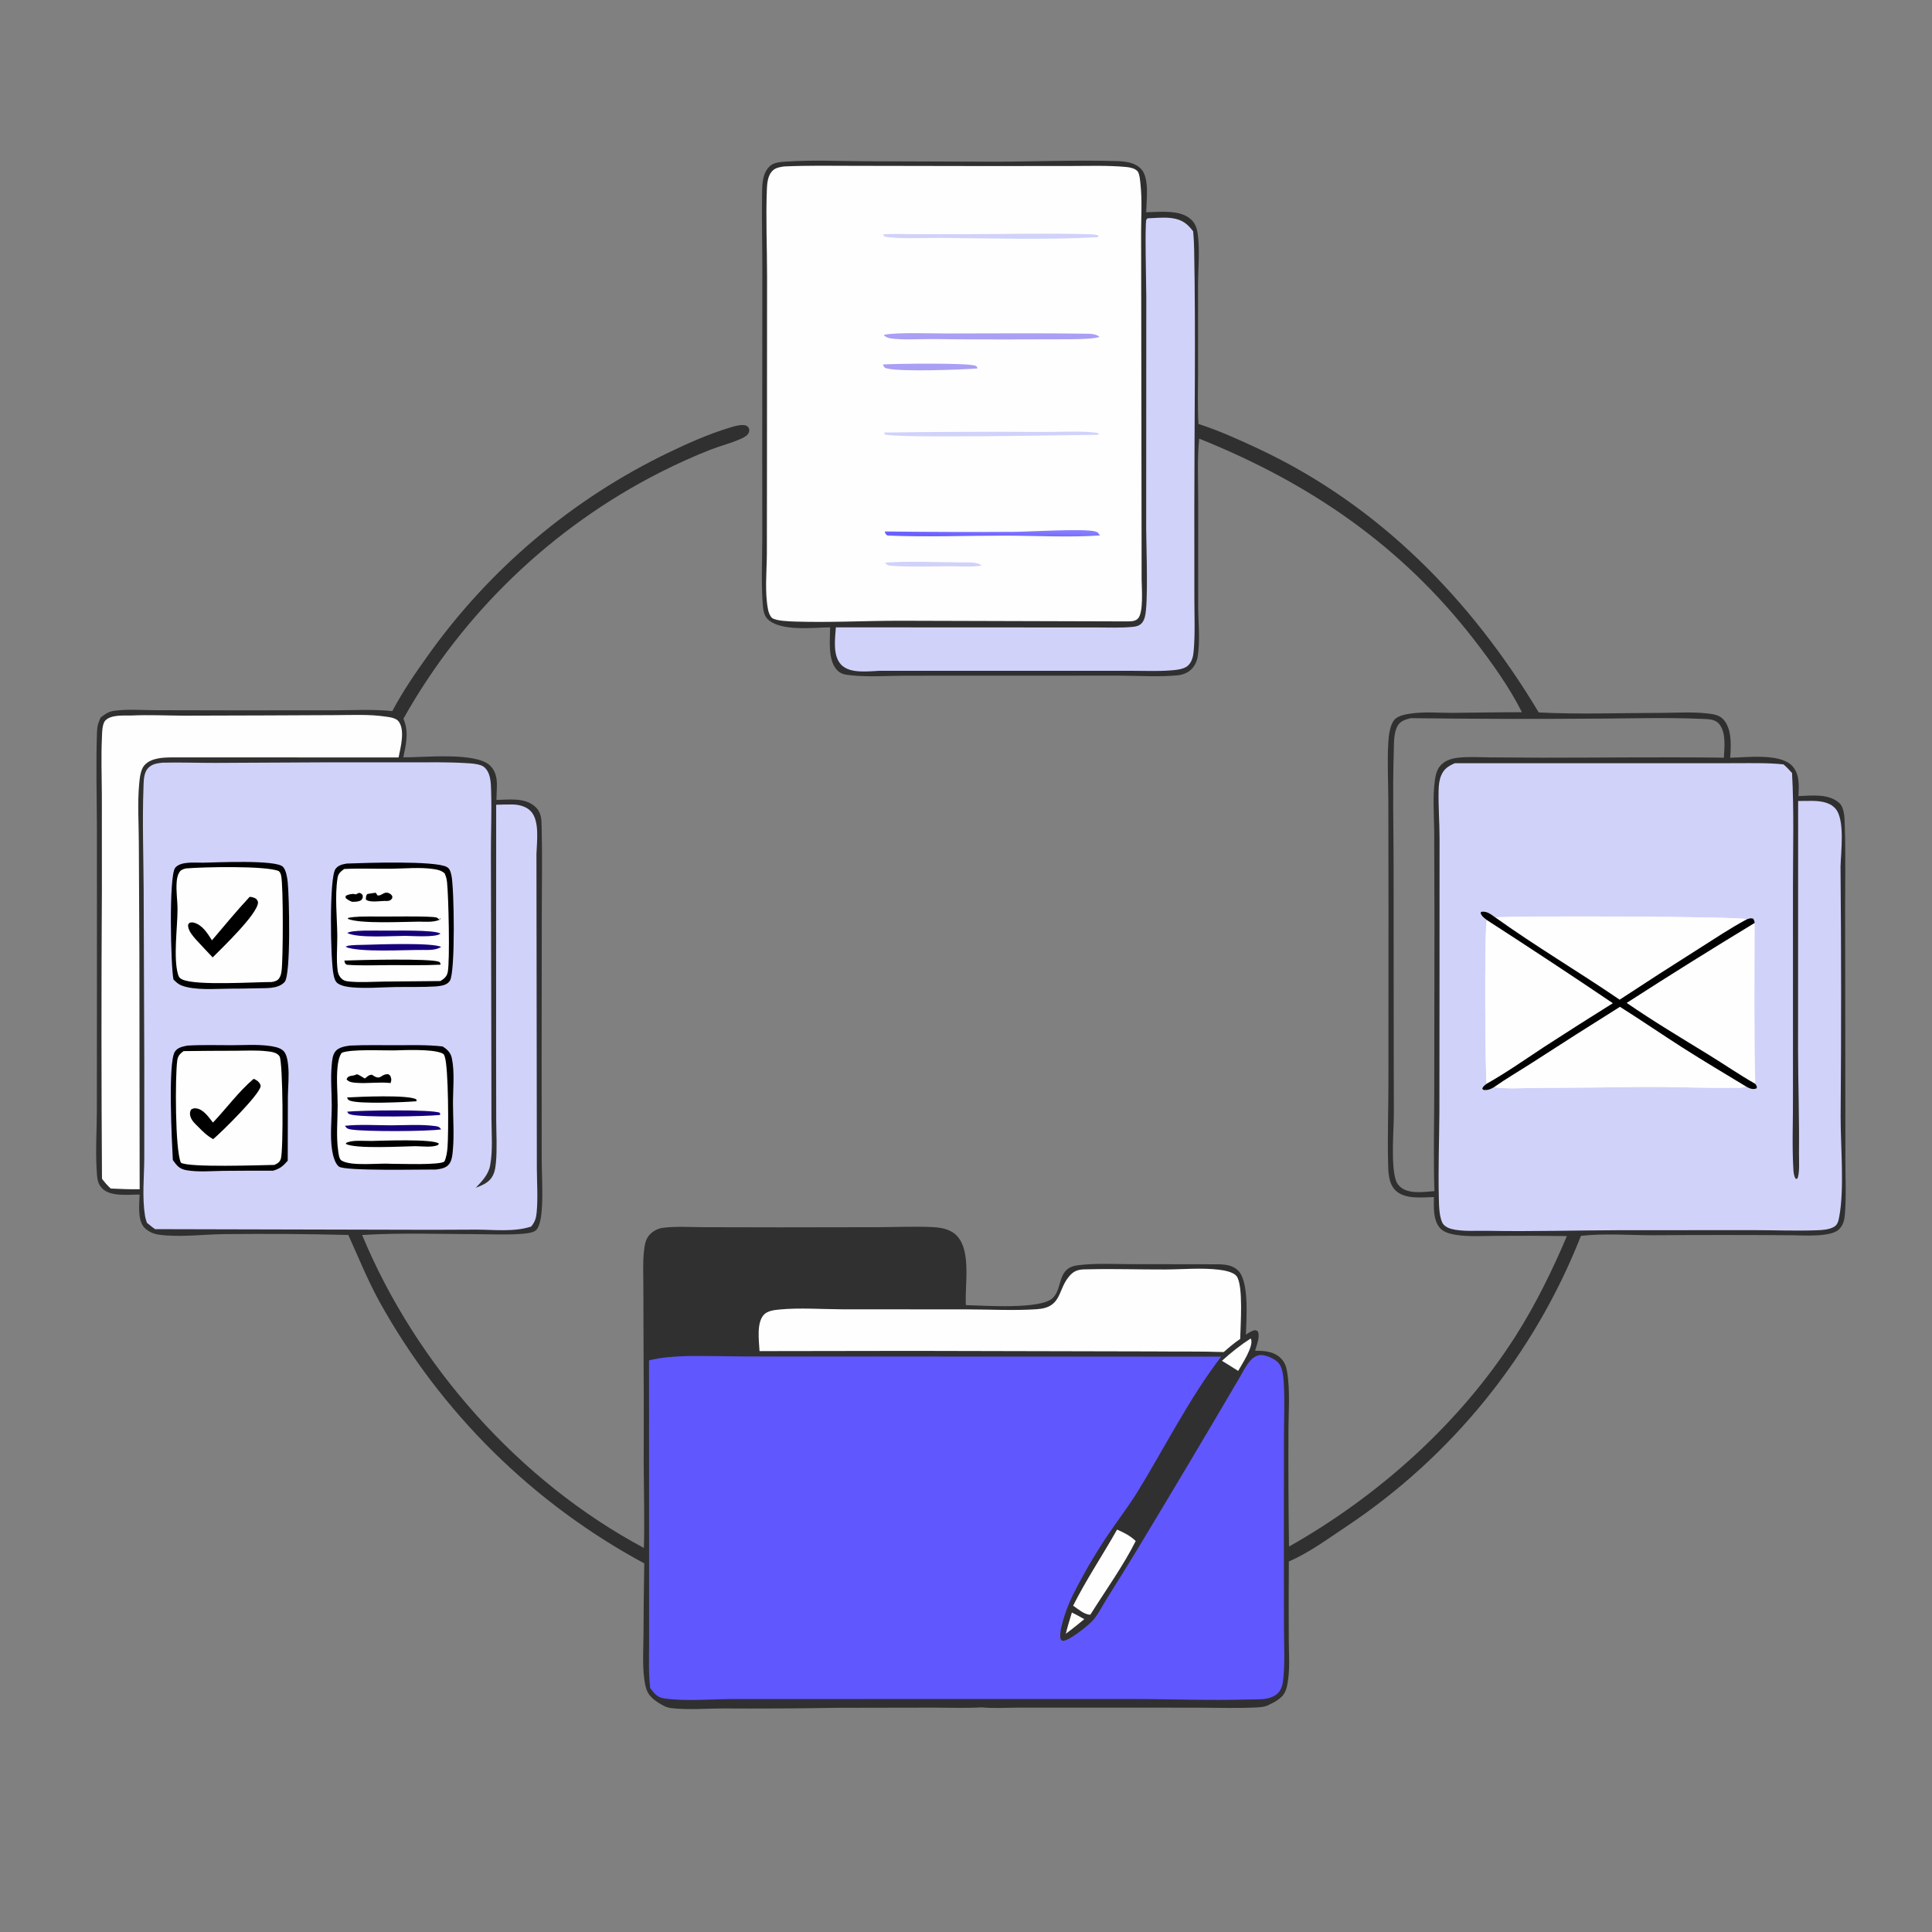 <svg width="370" height="370" viewBox="0 0 370 370" fill="none" xmlns="http://www.w3.org/2000/svg">
<rect x="0" y="0" width="370" height="370" fill="#808080" stroke="none"/>
<path d="M158.979 120.141C155.707 120.184 149.51 120.969 147.032 118.593C146.173 117.768 146.11 116.336 146.037 115.197C145.781 111.239 145.97 107.192 145.986 103.223L145.975 85.01L145.998 51.658C145.996 46.956 145.878 42.236 145.938 37.536C145.962 35.617 145.895 33.332 147.361 31.88C148.204 31.046 149.569 31.019 150.702 30.944C155.634 30.614 160.658 30.852 165.6 30.882L187.441 30.96C196.284 31.052 205.184 30.581 214.017 30.857C215.62 30.907 217.406 31.143 218.557 32.382C220.161 34.108 219.56 38.438 219.502 40.652C222.159 40.601 226.109 40.085 228.176 42.096C228.884 42.784 229.211 43.679 229.355 44.64C229.825 47.776 229.452 51.371 229.441 54.555L229.438 71.502C229.441 74.711 229.325 77.988 229.519 81.191C233.489 82.476 237.357 84.225 241.13 86C264.141 96.822 281.721 114.802 294.689 136.442C302.342 136.836 310.15 136.532 317.821 136.528C320.74 136.527 323.839 136.304 326.737 136.608C327.849 136.725 329.185 136.859 329.984 137.715C331.644 139.494 331.521 142.417 331.381 144.692C331.372 144.832 331.359 144.972 331.345 145.112C334.536 145.062 340.832 144.227 343.17 146.623C344.702 148.192 344.508 150.455 344.427 152.465C346.957 152.361 350.231 151.949 352.249 153.784C353.302 154.741 353.252 156.936 353.297 158.276C353.476 163.533 353.356 168.83 353.359 174.09L353.397 202.489L353.412 222.155C353.409 225.556 353.598 229.099 353.322 232.477C353.229 233.614 353.049 234.534 352.24 235.387C350.734 236.972 345.454 236.587 343.333 236.566C334.43 236.501 325.525 236.499 316.621 236.562C312.091 236.568 307.262 236.17 302.768 236.68C293.809 259.446 278.076 278.911 257.695 292.446C254.264 294.731 250.626 297.411 246.827 299.039C246.792 304.015 246.788 308.992 246.816 313.969C246.821 316.457 247.037 319.158 246.695 321.62C246.529 322.816 246.336 324.104 245.422 324.972C244.798 325.566 244.093 325.986 243.312 326.336C242.45 326.852 241.71 326.937 240.722 326.988C236.994 327.183 233.214 327.045 229.479 327.039L209.901 327.027L195.207 327.029C192.841 327.029 190.326 327.205 187.975 326.98C184.988 327.157 181.91 327.027 178.915 327.03L160.304 327.063C153.008 327.189 145.711 327.231 138.415 327.189C135.211 327.191 131.701 327.494 128.535 327.122C127.576 327.009 126.911 326.597 126.105 326.101C124.809 325.248 123.974 324.482 123.627 322.922C122.936 319.817 123.228 316.21 123.239 313.026C123.252 308.485 123.301 303.945 123.386 299.406C102.001 287.885 84.381 270.457 72.624 249.201C70.368 245.071 68.643 240.782 66.705 236.508C58.786 236.312 50.863 236.259 42.942 236.35C38.863 236.387 34.318 237.028 30.297 236.434C29.343 236.294 28.254 235.781 27.604 235.054C26.299 233.595 26.688 230.593 26.73 228.772C24.61 228.762 21.213 229.23 19.578 227.607C18.57 226.606 18.598 225.368 18.513 224.037C18.277 220.349 18.541 216.532 18.548 212.828L18.563 189.595L18.561 159.074C18.543 152.781 18.357 146.477 18.573 140.186C18.604 139.3 18.713 138.722 19.066 137.901C19.109 137.802 19.146 137.7 19.188 137.6C19.212 137.54 19.239 137.481 19.265 137.421C20.055 136.802 20.755 136.287 21.777 136.139C24.328 135.771 27.201 136.001 29.778 136.01L44.46 136.039L63.775 136.032C67.524 136.026 71.403 135.799 75.133 136.186C77.071 132.507 79.484 128.99 81.899 125.607C93.75 108.932 109.634 95.532 128.067 86.66C131.77 84.884 135.701 83.129 139.632 81.936C140.493 81.675 142.14 81.141 142.963 81.538C143.235 81.669 143.313 81.87 143.476 82.108C143.498 82.604 143.529 82.759 143.207 83.176C142.859 83.625 142.069 83.963 141.557 84.18C139.794 84.929 137.903 85.41 136.114 86.103C132.825 87.376 129.532 88.898 126.383 90.481C105.711 101.006 88.617 117.416 77.256 137.642C78.345 140.158 77.773 142.474 77.238 145.04C81.098 145.089 91.131 143.961 93.87 146.63C94.967 147.699 95.187 149.113 95.163 150.585C95.141 151.457 95.11 152.329 95.067 153.201C97.501 153.135 100.512 152.712 102.47 154.471C103.743 155.615 103.695 156.94 103.736 158.552C103.868 163.856 103.766 169.187 103.76 174.494L103.728 203.304L103.743 221.969C103.754 224.988 103.966 228.054 103.795 231.065C103.728 232.241 103.547 234.811 102.631 235.618C102.003 236.171 100.359 236.265 99.523 236.322C96.911 236.5 94.222 236.37 91.601 236.361C84.217 236.338 76.717 236.062 69.351 236.516C79.682 261.403 99.471 283.729 123.314 296.447C123.457 291.11 123.302 285.744 123.277 280.405C123.308 272.345 123.295 264.285 123.24 256.225L123.209 246.102C123.202 244.04 123.099 241.919 123.303 239.868C123.43 238.593 123.574 237.255 124.543 236.323C125.2 235.69 126.068 235.247 126.977 235.135C129.504 234.823 132.235 235.016 134.784 235.021L149.223 235.05L168.3 235.02C171.752 235.005 175.223 234.833 178.671 235.009C180.405 235.098 182.208 235.444 183.402 236.832C186.02 239.877 184.742 246.236 184.976 249.943C188.442 250.029 199.18 250.807 201.555 248.634C203.209 247.121 202.712 244.321 204.521 242.992C205.137 242.539 205.844 242.385 206.589 242.293C209.878 241.889 213.387 242.094 216.698 242.102L231.846 242.124C233.667 242.14 235.74 241.942 237.131 243.338C239.269 245.484 238.697 252.674 238.601 255.605C239.199 255.208 239.676 254.854 240.395 254.74C240.648 254.836 240.825 254.818 240.935 255.093C241.316 256.05 240.629 257.732 240.369 258.691C242.125 258.677 243.958 258.796 245.282 260.111C246.025 260.848 246.315 261.637 246.487 262.656C247.115 266.392 246.753 270.472 246.753 274.255C246.721 281.566 246.756 288.877 246.856 296.187C263.947 286.532 279.627 272.553 290.215 255.927C294.074 249.868 297.274 243.329 300.079 236.721C295.576 236.658 291.072 236.645 286.568 236.682C284.035 236.686 281.3 236.885 278.797 236.484C277.763 236.318 276.523 236.017 275.796 235.204C274.425 233.671 274.593 231.177 274.614 229.249C272.312 229.306 269.195 229.713 267.349 228.066C265.826 226.706 265.869 224.238 265.828 222.35C265.72 217.433 265.894 212.483 265.9 207.562L265.915 174.001L265.884 153.4C265.867 149.652 265.651 145.813 265.883 142.08C265.961 140.811 266.203 138.782 267.064 137.821C267.813 136.986 269.452 136.745 270.526 136.609C272.981 136.3 275.686 136.534 278.17 136.521C282.605 136.498 287.031 136.381 291.468 136.399C289.02 131.533 285.682 126.885 282.356 122.581C268.378 104.488 250.752 92.468 229.654 84.003C229.266 87.873 229.471 91.911 229.468 95.799L229.466 116.047C229.467 119.187 229.879 122.776 229.354 125.861C229.204 126.739 228.703 127.712 228.028 128.301C227.337 128.903 226.458 129.24 225.553 129.328C221.994 129.676 218.182 129.405 214.6 129.396L194.065 129.397L173.499 129.408C170.083 129.41 166.434 129.683 163.043 129.336C161.85 129.214 160.965 129.132 160.153 128.154C158.511 126.178 158.978 122.55 158.979 120.141ZM274.705 228.114C274.517 221.942 274.651 215.731 274.673 209.555L274.715 176.874L274.668 159.456C274.65 156.158 274.329 152.566 274.815 149.307C274.97 148.269 275.215 147.277 275.965 146.504C276.832 145.611 277.99 145.257 279.194 145.117C281.216 144.884 283.363 145.028 285.399 145.047L295.426 145.106C306.761 145.109 318.107 144.966 329.441 145.094C329.673 145.098 329.905 145.106 330.137 145.118C330.251 143.163 330.594 140.27 329.238 138.65C328.404 137.653 327.03 137.723 325.831 137.67C318.995 137.368 312.117 137.613 305.277 137.629C293.58 137.712 281.883 137.681 270.186 137.536C269.157 137.803 268.233 138.022 267.664 138.999C266.874 140.355 266.969 142.472 266.921 144.003C266.694 151.269 266.88 158.58 266.891 165.85L266.913 201.125L266.941 213.175C266.93 216.501 266.346 223.064 267.315 226.016C267.583 226.833 268.207 227.469 268.981 227.825C270.668 228.602 272.913 228.242 274.705 228.114Z" fill="#303030"/>
<path d="M237.403 263.809C238.03 262.736 238.656 261.427 239.502 260.52C240.037 259.945 240.734 259.486 241.549 259.502C242.54 259.521 244.2 260.258 244.839 261.003C245.618 261.91 245.751 263.417 245.835 264.576C246.084 268.033 245.896 271.609 245.893 275.082L245.875 294.763L245.894 311.795C245.898 314.812 246.081 317.962 245.814 320.966C245.698 322.277 245.588 323.592 244.496 324.466C243.033 325.637 240.919 325.412 239.144 325.466C231.633 325.696 224.106 325.375 216.591 325.373L165.934 325.378L140.306 325.383C136.043 325.397 131.553 325.848 127.319 325.281C125.871 325.087 125.346 324.371 124.515 323.273C124.18 320.51 124.308 317.676 124.308 314.898L124.303 302.516L124.295 260.527C126.74 259.913 129.078 259.79 131.583 259.695C136.287 259.643 141.007 259.81 145.716 259.785L233.873 259.809C227.754 267.788 223.143 277.076 217.884 285.639C216.06 288.609 213.942 291.312 212.01 294.201C209.668 297.701 207.405 301.596 205.515 305.358C204.586 307.207 202.885 311.587 203.054 313.545C203.089 313.951 203.148 313.992 203.442 314.234C203.708 314.225 203.718 314.238 204.016 314.147C205.355 313.732 208.616 311.179 209.493 310.1C210.461 308.908 211.194 307.402 212.015 306.093C213.977 302.976 215.916 299.845 217.831 296.698C224.427 285.778 230.951 274.814 237.403 263.809Z" fill="#6157FE"/>
<path d="M278.598 146.169L319.669 146.167L332.364 146.159C335.429 146.159 338.52 146.064 341.571 146.393C342.155 146.894 342.668 147.47 343.195 148.031C343.587 155.225 343.378 162.471 343.372 169.676L343.372 209.613C343.409 214.31 343.171 219.165 343.445 223.842C343.484 224.504 343.525 225.174 343.889 225.747L344.194 225.744C344.713 224.847 344.511 221.957 344.524 220.842C344.598 214.269 344.362 207.703 344.349 201.131L344.363 153.398C345.234 153.382 346.105 153.376 346.976 153.379C348.544 153.394 350.337 153.579 351.461 154.803C353.393 156.907 352.553 163.153 352.48 165.985C352.624 181.905 352.631 197.825 352.501 213.745C352.484 219.389 353.25 227.727 352.23 233.034C352.084 233.796 351.958 234.524 351.247 234.945C350.337 235.481 349.087 235.566 348.047 235.606C344.05 235.761 339.994 235.589 335.989 235.587L310.29 235.596C301.852 235.618 293.413 235.871 284.975 235.714C282.782 235.673 279.998 235.901 277.904 235.343C277.299 235.183 276.524 234.769 276.238 234.19C275.595 232.884 275.588 230.763 275.553 229.327C275.42 223.879 275.623 218.427 275.662 212.979L275.684 188.586L275.692 160.532C275.688 157.481 275.442 154.399 275.511 151.357C275.533 150.404 275.625 149.437 275.99 148.547C276.525 147.24 277.353 146.725 278.598 146.169Z" fill="#D1D2FA"/>
<path d="M284.739 176.191C284.22 175.793 283.778 175.497 283.546 174.861L283.681 174.614C284.781 174.454 285.521 175.101 286.362 175.69C290.229 175.376 333.03 175.474 334.559 176.046C335.078 175.885 335.228 175.782 335.761 175.937C335.943 176.256 336.006 176.37 336.045 176.747C336.014 187.008 335.923 197.308 336.154 207.567C336.386 207.942 336.523 207.97 336.434 208.421C336.006 208.623 335.58 208.59 335.137 208.441C334.877 208.354 334.628 208.205 334.388 208.074C333.725 208.348 333.036 208.311 332.328 208.32C327.489 208.383 322.63 208.202 317.789 208.163C313.609 208.13 309.42 208.231 305.24 208.269L294.112 208.341C291.5 208.371 288.719 208.579 286.129 208.2C285.594 208.525 285.061 208.785 284.421 208.753C283.98 208.73 284.149 208.804 283.861 208.478C284.059 208.002 284.325 207.863 284.721 207.545C284.452 206.882 284.249 178.287 284.739 176.191Z" fill="#FEFEFE"/>
<path d="M284.739 176.191C292.823 181.42 300.904 186.732 308.879 192.126C304.494 194.864 300.132 197.639 295.793 200.45C292.132 202.85 288.539 205.396 284.721 207.545C284.452 206.882 284.249 178.287 284.739 176.191Z" fill="#FEFEFE"/>
<path d="M286.362 175.69C290.23 175.376 333.031 175.474 334.559 176.046C331.374 177.754 328.339 179.787 325.287 181.721C320.221 184.917 315.185 188.161 310.181 191.452C302.329 186.088 294.084 181.227 286.362 175.69Z" fill="#FEFEFE"/>
<path d="M310.239 192.817C314.287 195.358 318.232 198.081 322.264 200.653C326.256 203.2 330.342 205.615 334.389 208.074C333.726 208.348 333.037 208.311 332.329 208.32C327.489 208.383 322.631 208.202 317.789 208.163C313.61 208.13 309.421 208.231 305.241 208.269L294.112 208.341C291.501 208.371 288.72 208.579 286.13 208.2C288.45 206.566 290.953 205.114 293.342 203.575C298.947 199.946 304.579 196.36 310.239 192.817Z" fill="#FEFEFE"/>
<path d="M284.739 176.191C284.22 175.793 283.778 175.497 283.546 174.861L283.681 174.614C284.781 174.454 285.521 175.101 286.362 175.69C294.083 181.227 302.329 186.088 310.181 191.452C315.185 188.161 320.22 184.917 325.286 181.721C328.339 179.787 331.373 177.754 334.559 176.046C335.078 175.885 335.228 175.782 335.761 175.937C335.943 176.256 336.006 176.37 336.045 176.747C327.802 181.74 319.63 186.848 311.529 192.069C316.605 195.574 321.946 198.752 327.199 201.983C330.188 203.821 333.108 205.833 336.154 207.567C336.386 207.942 336.523 207.97 336.434 208.421C336.006 208.623 335.58 208.59 335.137 208.441C334.877 208.354 334.628 208.205 334.388 208.074C330.341 205.615 326.256 203.2 322.263 200.653C318.232 198.081 314.286 195.358 310.239 192.817C304.579 196.36 298.946 199.946 293.341 203.575C290.952 205.114 288.45 206.565 286.129 208.2C285.594 208.525 285.061 208.785 284.421 208.753C283.98 208.73 284.149 208.804 283.861 208.478C284.059 208.002 284.325 207.863 284.721 207.545C288.539 205.396 292.132 202.85 295.793 200.45C300.132 197.639 304.494 194.864 308.879 192.126C300.904 186.732 292.823 181.42 284.739 176.191Z" fill="black"/>
<path d="M31.058 146.062C34.458 145.976 37.877 146.112 41.28 146.103L62.758 145.995L78.897 145.996C82.27 146.005 85.675 145.928 89.042 146.134C90.053 146.196 91.93 146.243 92.716 146.907C93.992 147.986 94.003 149.916 94.054 151.448C94.191 155.535 93.995 159.667 94.016 163.762L94.091 198.077L94.117 214.049C94.121 217.009 94.413 220.311 93.862 223.221C93.528 224.982 92.292 226.224 91.114 227.478C92.028 227.12 93.052 226.721 93.752 226.012C94.627 225.126 94.851 223.954 94.966 222.759C95.223 220.085 95.046 217.269 95.031 214.579L95.012 201.161L95.024 154.118C96.054 154.09 97.088 154.054 98.119 154.067C99.379 154.082 100.806 154.427 101.684 155.391C103.389 157.262 102.802 161.211 102.735 163.566L102.796 210.549L102.812 223.815C102.834 226.599 103.035 229.47 102.773 232.24C102.673 233.301 102.415 234.091 101.712 234.902C98.48 235.96 94.725 235.504 91.371 235.487L82.791 235.522L29.705 235.396C29.154 235.027 28.648 234.594 28.135 234.176C27.987 233.718 27.843 233.283 27.767 232.805C27.198 229.251 27.608 225.42 27.632 221.828L27.634 203.81L27.511 170.182C27.472 163.752 27.243 157.269 27.477 150.845C27.52 149.668 27.482 148.154 28.278 147.197C28.995 146.335 30.006 146.19 31.058 146.062Z" fill="#D1D2FA"/>
<path d="M67.029 200.24C69.957 200.103 72.912 200.173 75.843 200.17C78.82 200.167 81.835 200.063 84.796 200.412C85.665 200.989 86.312 201.598 86.535 202.657C87.106 205.364 86.74 208.631 86.752 211.394C86.765 214.294 86.989 217.292 86.734 220.179C86.657 221.053 86.589 222.07 86.098 222.815C85.507 223.712 84.466 223.846 83.49 223.978C80.912 223.949 66.051 224.309 64.894 223.411C64.119 222.809 63.743 221.185 63.601 220.279C63.167 217.504 63.54 214.512 63.535 211.699C63.531 209.137 63.286 206.511 63.529 203.959C63.61 203.113 63.682 202.052 64.221 201.369C64.865 200.552 66.073 200.376 67.029 200.24Z" fill="black"/>
<path d="M75.446 201.165C77.661 201.094 82.557 200.896 84.501 201.642C84.87 201.784 84.991 201.855 85.136 202.226C85.935 204.258 85.912 217.139 85.708 219.708C85.635 220.631 85.494 221.6 85.109 222.445C84.168 223.179 76.709 222.868 74.957 222.881C72.588 222.699 67.233 223.423 65.384 222.244C64.942 221.962 64.845 220.979 64.772 220.478C64.356 217.634 64.663 214.613 64.665 211.738C64.667 209.319 64.404 206.807 64.638 204.4C64.726 203.505 64.901 202.354 65.447 201.623C67.182 200.887 73.273 201.2 75.446 201.165Z" fill="#FEFEFE"/>
<path d="M71.09 218.507C72.996 218.476 83.02 218.054 84.05 219.024L83.902 219.255C82.888 219.809 80.76 219.514 79.583 219.506C77.015 219.542 68.087 220.071 66.257 219.076L66.264 218.91C67.335 218.262 69.792 218.528 71.09 218.507Z" fill="black"/>
<path d="M66.045 215.603C68.871 215.297 71.984 215.507 74.835 215.51C77.573 215.513 80.58 215.286 83.29 215.65C83.93 215.735 84.112 215.765 84.492 216.29C81.954 216.692 69.929 216.743 67.28 216.318C66.608 216.21 66.451 216.15 66.045 215.603Z" fill="#17007B"/>
<path d="M66.481 212.898C68.961 212.65 82.913 212.412 84.252 213.124L84.298 213.525C81.486 213.813 69.403 214.048 67.143 213.438C66.722 213.325 66.695 213.249 66.481 212.898Z" fill="#17007B"/>
<path d="M66.46 210.178C68.723 210.05 78.156 209.616 79.724 210.539L79.787 210.9C77.391 211.091 69.003 211.464 67.088 210.81C66.656 210.663 66.651 210.567 66.46 210.178Z" fill="black"/>
<path d="M68.324 205.733C68.726 205.79 69.485 206.34 69.861 206.546C69.917 206.505 69.974 206.465 70.029 206.422C70.46 206.082 70.634 205.864 71.223 205.816C72.968 207.062 72.781 205.753 74.222 205.718C74.478 205.712 74.579 205.887 74.759 206.043C74.969 206.683 75.011 206.737 74.803 207.414C72.577 207.164 70.398 207.548 68.189 207.369C67.516 207.315 66.827 207.251 66.375 206.717C66.688 205.782 67.555 206.203 68.324 205.733Z" fill="black"/>
<path d="M66.398 165.381C69.746 165.255 83.391 164.785 85.588 166.048C86.166 166.38 86.305 167.01 86.448 167.621C86.984 169.909 87.227 186.246 86.151 187.839C85.564 188.71 84.53 188.785 83.579 188.906C80.928 189.077 78.224 188.982 75.566 189.031C72.897 189.08 70.103 189.324 67.445 189.088C66.56 189.01 65.463 188.851 64.712 188.348C64.143 187.966 63.997 187.221 63.865 186.591C63.283 183.81 63.025 168.101 64.247 166.423C64.783 165.688 65.552 165.536 66.398 165.381Z" fill="black"/>
<path d="M65.907 166.422C68.842 166.272 71.835 166.404 74.778 166.376C77.44 166.351 80.377 166.045 82.998 166.427C83.812 166.545 84.514 166.701 85.144 167.247C85.413 167.81 85.544 168.326 85.613 168.945C85.904 171.55 86.182 184.004 85.75 186.162C85.577 187.029 85.062 187.432 84.349 187.882L73.503 187.984C71.32 188.014 69.065 188.182 66.891 187.975C66.133 187.903 65.639 187.756 65.159 187.134C64.828 186.704 64.706 186.261 64.643 185.731C64.388 183.582 64.615 181.352 64.595 179.191C64.561 175.64 64.103 171.693 64.634 168.192C64.773 167.273 65.206 166.954 65.907 166.422Z" fill="#FEFEFE"/>
<path d="M70.142 180.933C72.583 180.856 82.979 180.495 84.484 181.358C83.418 182.002 82.144 181.926 80.943 181.926C77.291 181.899 69.19 182.428 66.219 181.376L66.634 181.114L66.244 181.183L66.407 181.442L66.366 181.15C67.595 180.942 68.896 180.971 70.142 180.933Z" fill="#17007B"/>
<path d="M65.947 183.959C68.634 183.849 82.501 183.507 84.073 184.198C84.354 184.322 84.308 184.475 84.385 184.745C81.179 184.91 77.925 184.821 74.713 184.831C71.966 184.839 69.15 184.968 66.414 184.762C66.009 184.5 66.062 184.436 65.947 183.959Z" fill="black"/>
<path d="M73.325 178.221C75.192 178.264 83.25 178.01 84.35 178.8C83.503 179.579 78.894 179.232 77.595 179.23C75.025 179.237 68.562 179.698 66.511 178.689C67.251 178.059 72.078 178.242 73.325 178.221Z" fill="#17007B"/>
<path d="M71.163 175.517C73.042 175.592 82.757 175.355 83.638 175.732C83.84 175.819 83.989 175.998 84.165 176.131L84.376 175.838L84.245 175.819L84.303 176.101C83.071 176.661 81.58 176.526 80.26 176.506C77.361 176.513 68.918 176.986 66.574 175.953L66.731 175.772C68.174 175.492 69.695 175.543 71.163 175.517Z" fill="black"/>
<path d="M71.951 170.972C72.028 171.079 72.107 171.183 72.179 171.293C72.224 171.36 72.264 171.43 72.308 171.499C72.576 171.506 72.741 171.479 72.983 171.355C73.296 171.194 73.604 170.971 73.969 170.953C74.373 170.933 74.784 171.154 75.024 171.466C75.209 171.706 75.124 171.804 75.088 172.082C74.684 172.497 74.693 172.492 74.118 172.549C73.012 172.464 70.937 172.951 70.078 172.289C70.09 171.777 70.044 171.627 70.333 171.215C70.87 171.112 71.409 171.043 71.951 170.972Z" fill="black"/>
<path d="M68.564 171.083L68.719 170.991C69.152 171.064 69.149 171.09 69.446 171.418C69.515 171.963 69.5 171.937 69.183 172.39C68.607 172.725 68.084 172.694 67.431 172.705C66.941 172.53 66.606 172.304 66.198 171.995L66.196 171.574C66.622 171.314 67.457 171.114 67.945 171.234C68.001 171.248 68.053 171.276 68.107 171.297L68.564 171.083Z" fill="black"/>
<path d="M38.871 165.216C41.428 165.17 52.737 164.625 54.16 165.978C54.788 166.575 55.014 168.101 55.101 168.908C55.378 171.491 55.749 186.689 54.51 188.06C53.23 189.477 50.818 189.199 49.076 189.27C47.422 189.318 45.768 189.341 44.114 189.338C41.39 189.349 37.265 189.725 34.71 188.707C34.107 188.467 33.673 188.03 33.221 187.581C32.708 185.214 32.303 167.731 33.554 166.192C34.605 164.899 37.381 165.241 38.871 165.216Z" fill="black"/>
<path d="M35.616 166.312C38.878 166.029 50.933 165.768 53.378 166.819C53.693 167.093 53.772 167.372 53.854 167.768C54.267 169.768 54.226 183.581 53.928 185.913C53.863 186.42 53.742 186.99 53.426 187.406C53.084 187.859 52.594 187.949 52.077 188.067C48.758 188.064 37.559 188.803 34.92 187.584C34.428 187.357 34.25 187.144 34.095 186.614C33.169 183.445 33.988 177.716 33.998 174.199C34.002 172.441 33.689 170.651 33.836 168.901C33.886 168.298 33.99 167.661 34.299 167.13C34.63 166.562 35.027 166.465 35.616 166.312Z" fill="#FEFEFE"/>
<path d="M47.814 171.754C48.34 171.79 48.598 171.888 49.05 172.129C49.231 172.386 49.419 172.528 49.409 172.858C49.344 175.043 42.415 181.656 40.729 183.357C39.645 182.229 38.59 181.071 37.523 179.927C36.944 179.282 36.157 178.349 36.035 177.464C35.98 177.061 36.05 176.987 36.324 176.713C36.58 176.658 36.803 176.622 37.064 176.684C38.744 177.086 39.724 178.738 40.596 180.078C42.972 177.282 45.313 174.44 47.814 171.754Z" fill="black"/>
<path d="M35.864 200.244C38.706 200.072 41.603 200.173 44.451 200.168C46.736 200.164 49.2 199.989 51.465 200.286C52.341 200.401 53.613 200.596 54.278 201.248C54.919 201.877 55.087 203.151 55.18 203.99C55.401 205.972 55.154 208.097 55.132 210.095L55.104 222.289C54.216 223.314 53.624 223.809 52.315 224.199C49.18 224.193 46.045 224.202 42.91 224.228C40.587 224.256 38.017 224.504 35.723 224.111C34.355 223.876 33.874 223.248 33.1 222.163C32.919 218.785 32.152 203.681 33.454 201.474C33.969 200.602 34.953 200.438 35.864 200.244Z" fill="black"/>
<path d="M35.147 201.299C38.43 201.256 41.712 201.233 44.994 201.23C46.999 201.223 49.083 201.1 51.074 201.322C51.919 201.416 53.015 201.522 53.531 202.288C54.202 203.283 54.286 220.284 53.797 221.88C53.579 222.591 53.172 222.795 52.553 223.093C49.935 223.139 36.067 223.635 34.647 222.667C33.524 220.378 33.525 206.111 33.946 203.089C34.071 202.19 34.453 201.839 35.147 201.299Z" fill="#FEFEFE"/>
<path d="M48.571 206.61C48.926 206.726 49.39 207.021 49.618 207.324C49.763 207.517 49.95 207.788 49.91 208.043C49.657 209.703 42.472 216.772 40.83 218.159C39.657 217.533 38.77 216.626 37.849 215.688C37.289 215.146 36.744 214.636 36.49 213.878C36.316 213.357 36.345 212.986 36.577 212.499C36.939 212.312 37.087 212.217 37.51 212.258C38.961 212.399 39.956 213.954 40.784 214.984C43.413 212.215 45.651 209.103 48.571 206.61Z" fill="black"/>
<path d="M150.111 31.88C154.654 31.664 159.256 31.758 163.807 31.76L187.192 31.8L204.749 31.791C208.365 31.79 212.054 31.646 215.658 31.976C216.354 32.039 217.346 32.224 217.839 32.784C218.269 33.271 218.355 34.706 218.424 35.359C218.742 38.362 218.541 41.426 218.534 44.442L218.56 58.888L218.633 110.954C218.643 112.604 219.044 117.38 217.896 118.495C217.268 119.106 216.208 118.996 215.396 119.004L172.188 118.879C165.534 118.886 158.843 119.253 152.192 119.033C151.234 119.001 148.635 118.928 147.876 118.353C147.471 118.046 147.192 117.257 147.098 116.78C146.426 113.379 146.839 109.533 146.864 106.074L146.883 89.19L146.903 53.052C146.904 47.456 146.646 41.807 146.865 36.218C146.906 35.174 147.029 33.905 147.66 33.033C148.288 32.167 149.11 32.043 150.111 31.88Z" fill="#FEFEFE"/>
<path d="M181.479 63.865C190.461 63.859 199.458 63.773 208.439 63.913C209.079 63.924 210.097 64.046 210.558 64.513C209.328 65.159 200.772 64.936 198.691 64.987C192.088 65.03 185.486 65.013 178.883 64.937C176.358 64.91 172.795 65.16 170.455 64.789C170.028 64.721 169.686 64.526 169.329 64.3L169.351 64.11C171.873 63.608 178.566 63.879 181.479 63.865Z" fill="#A99FF4"/>
<path d="M169.443 101.78C177.765 101.879 186.088 101.901 194.41 101.848C197.511 101.812 207.409 101.2 209.751 101.771C210.282 101.901 210.346 102.116 210.654 102.544C204.615 102.953 198.351 102.581 192.293 102.579C184.892 102.575 177.376 102.886 169.988 102.563C169.554 102.287 169.585 102.279 169.443 101.78Z" fill="url(#paint0_linear_80_452)"/>
<path d="M169.124 44.88C170.885 44.737 172.71 44.842 174.481 44.843L184.423 44.846C192.312 44.848 200.245 44.63 208.128 44.846C208.839 44.865 209.747 44.82 210.397 45.123L210.248 45.43C200.493 45.954 189.893 45.647 180.086 45.556C177.555 45.533 171.51 45.82 169.331 45.283L169.124 44.88Z" fill="#D1D2FA"/>
<path d="M169.337 82.83C179.572 82.691 189.808 82.656 200.043 82.724C202.487 82.741 208.218 82.444 210.359 82.969L210.392 83.264C205.915 83.289 171.047 83.995 169.43 83.186L169.337 82.83Z" fill="#D1D2FA"/>
<path d="M169.067 69.801C171.525 69.644 185.444 69.457 186.82 70.05C187.139 70.187 187.083 70.26 187.196 70.563C184.166 70.806 172.301 71.249 169.769 70.543C169.303 70.413 169.29 70.204 169.067 69.801Z" fill="#A99FF4"/>
<path d="M169.471 107.762C173.958 107.407 179.404 107.682 183.962 107.713C185.044 107.72 187.244 107.538 188.013 108.317C186.069 108.641 183.784 108.443 181.792 108.45C178.2 108.463 174.524 108.604 170.94 108.373C170.232 108.327 169.942 108.307 169.471 107.762Z" fill="#D1D2FA"/>
<path d="M219.764 41.808C221.291 41.751 222.965 41.568 224.477 41.784C226.364 42.054 227.389 42.823 228.503 44.307C228.607 45.427 228.669 46.55 228.69 47.675C229.009 64.082 228.735 80.517 228.727 96.926L228.734 114.549C228.735 117.913 228.9 121.4 228.595 124.752C228.504 125.751 228.273 126.742 227.521 127.459C226.719 128.224 225.078 128.324 224.003 128.403C221.726 128.57 219.394 128.469 217.111 128.468L205.386 128.463L168.44 128.462C167.318 128.533 166.189 128.616 165.064 128.59C163.62 128.555 162.016 128.343 161.004 127.197C159.459 125.449 159.93 122.304 160.076 120.145L198.169 120.162L209.944 120.165C212.27 120.165 214.681 120.28 216.994 120.045C218.249 119.917 218.886 119.435 219.237 118.213C219.964 115.682 219.513 104.595 219.507 101.267L219.526 56.786C219.522 54.549 219.232 43.062 219.532 42.098C219.569 41.98 219.687 41.905 219.764 41.808Z" fill="#D1D2FA"/>
<path d="M25.226 137.023C28.545 136.876 31.892 137.038 35.215 137.058L50.921 137.012L64.45 136.952C67.499 136.942 70.689 136.783 73.709 137.216C74.598 137.343 75.854 137.455 76.394 138.231C77.588 139.95 76.707 143.166 76.335 145.058L33.075 145.051C31.288 145.056 28.969 145.117 27.677 146.536C26.903 147.385 26.753 149.059 26.65 150.176C26.316 153.809 26.574 157.662 26.588 161.315L26.693 182.832L26.746 227.754C24.891 227.783 23.053 227.706 21.202 227.615C20.555 227.032 20.054 226.436 19.532 225.746C19.409 207.323 19.403 188.9 19.513 170.478L19.506 152.212C19.493 148.614 19.347 144.988 19.515 141.395C19.558 140.467 19.529 138.634 20.19 137.966C21.315 136.828 23.752 137.062 25.226 137.023Z" fill="#FEFEFE"/>
<path d="M208.572 243.083C213.417 242.97 218.259 243.139 223.103 243.121C226.509 243.108 230.087 242.76 233.467 243.167C234.414 243.281 236.172 243.583 236.802 244.378C238.165 246.097 237.55 254.005 237.513 256.422C236.38 257.174 235.38 258.036 234.361 258.933C229.881 258.778 225.398 258.863 220.917 258.813L174.793 258.709L145.458 258.754C145.362 256.749 144.84 253.346 146.298 251.775C146.998 251.021 148.344 250.875 149.31 250.783C153.186 250.415 157.332 250.733 161.24 250.747L185.363 250.764C189.732 250.772 194.209 251.024 198.564 250.73C203.519 250.396 202.448 246.935 204.924 244.235C206.012 243.047 207.076 243.103 208.572 243.083Z" fill="#FEFEFE"/>
<path d="M213.933 292.935C215.261 293.525 216.439 294.094 217.501 295.123C215.252 299.661 211.56 304.847 208.82 309.224C207.746 309.293 206.379 308.088 205.515 307.506C208.024 302.527 211.188 297.798 213.933 292.935Z" fill="#FEFEFE"/>
<path d="M239.516 256.337C239.545 256.391 239.583 256.439 239.602 256.496C240.068 257.917 237.849 261.258 237.122 262.546L235.669 261.632L234.016 260.609C235.76 259.03 237.534 257.609 239.516 256.337Z" fill="#FEFEFE"/>
<path d="M205.275 308.82C206.087 309.197 206.868 309.654 207.654 310.084C206.942 310.7 206.181 311.276 205.447 311.865L204.12 312.883C204.436 311.515 204.875 310.167 205.275 308.82Z" fill="#FEFEFE"/>
<defs>
<linearGradient id="paint0_linear_80_452" x1="189.84" y1="102.94" x2="189.92" y2="101.093" gradientUnits="userSpaceOnUse">
<stop stop-color="#6960FF"/>
<stop offset="1" stop-color="#867EFF"/>
</linearGradient>
</defs>
</svg>
